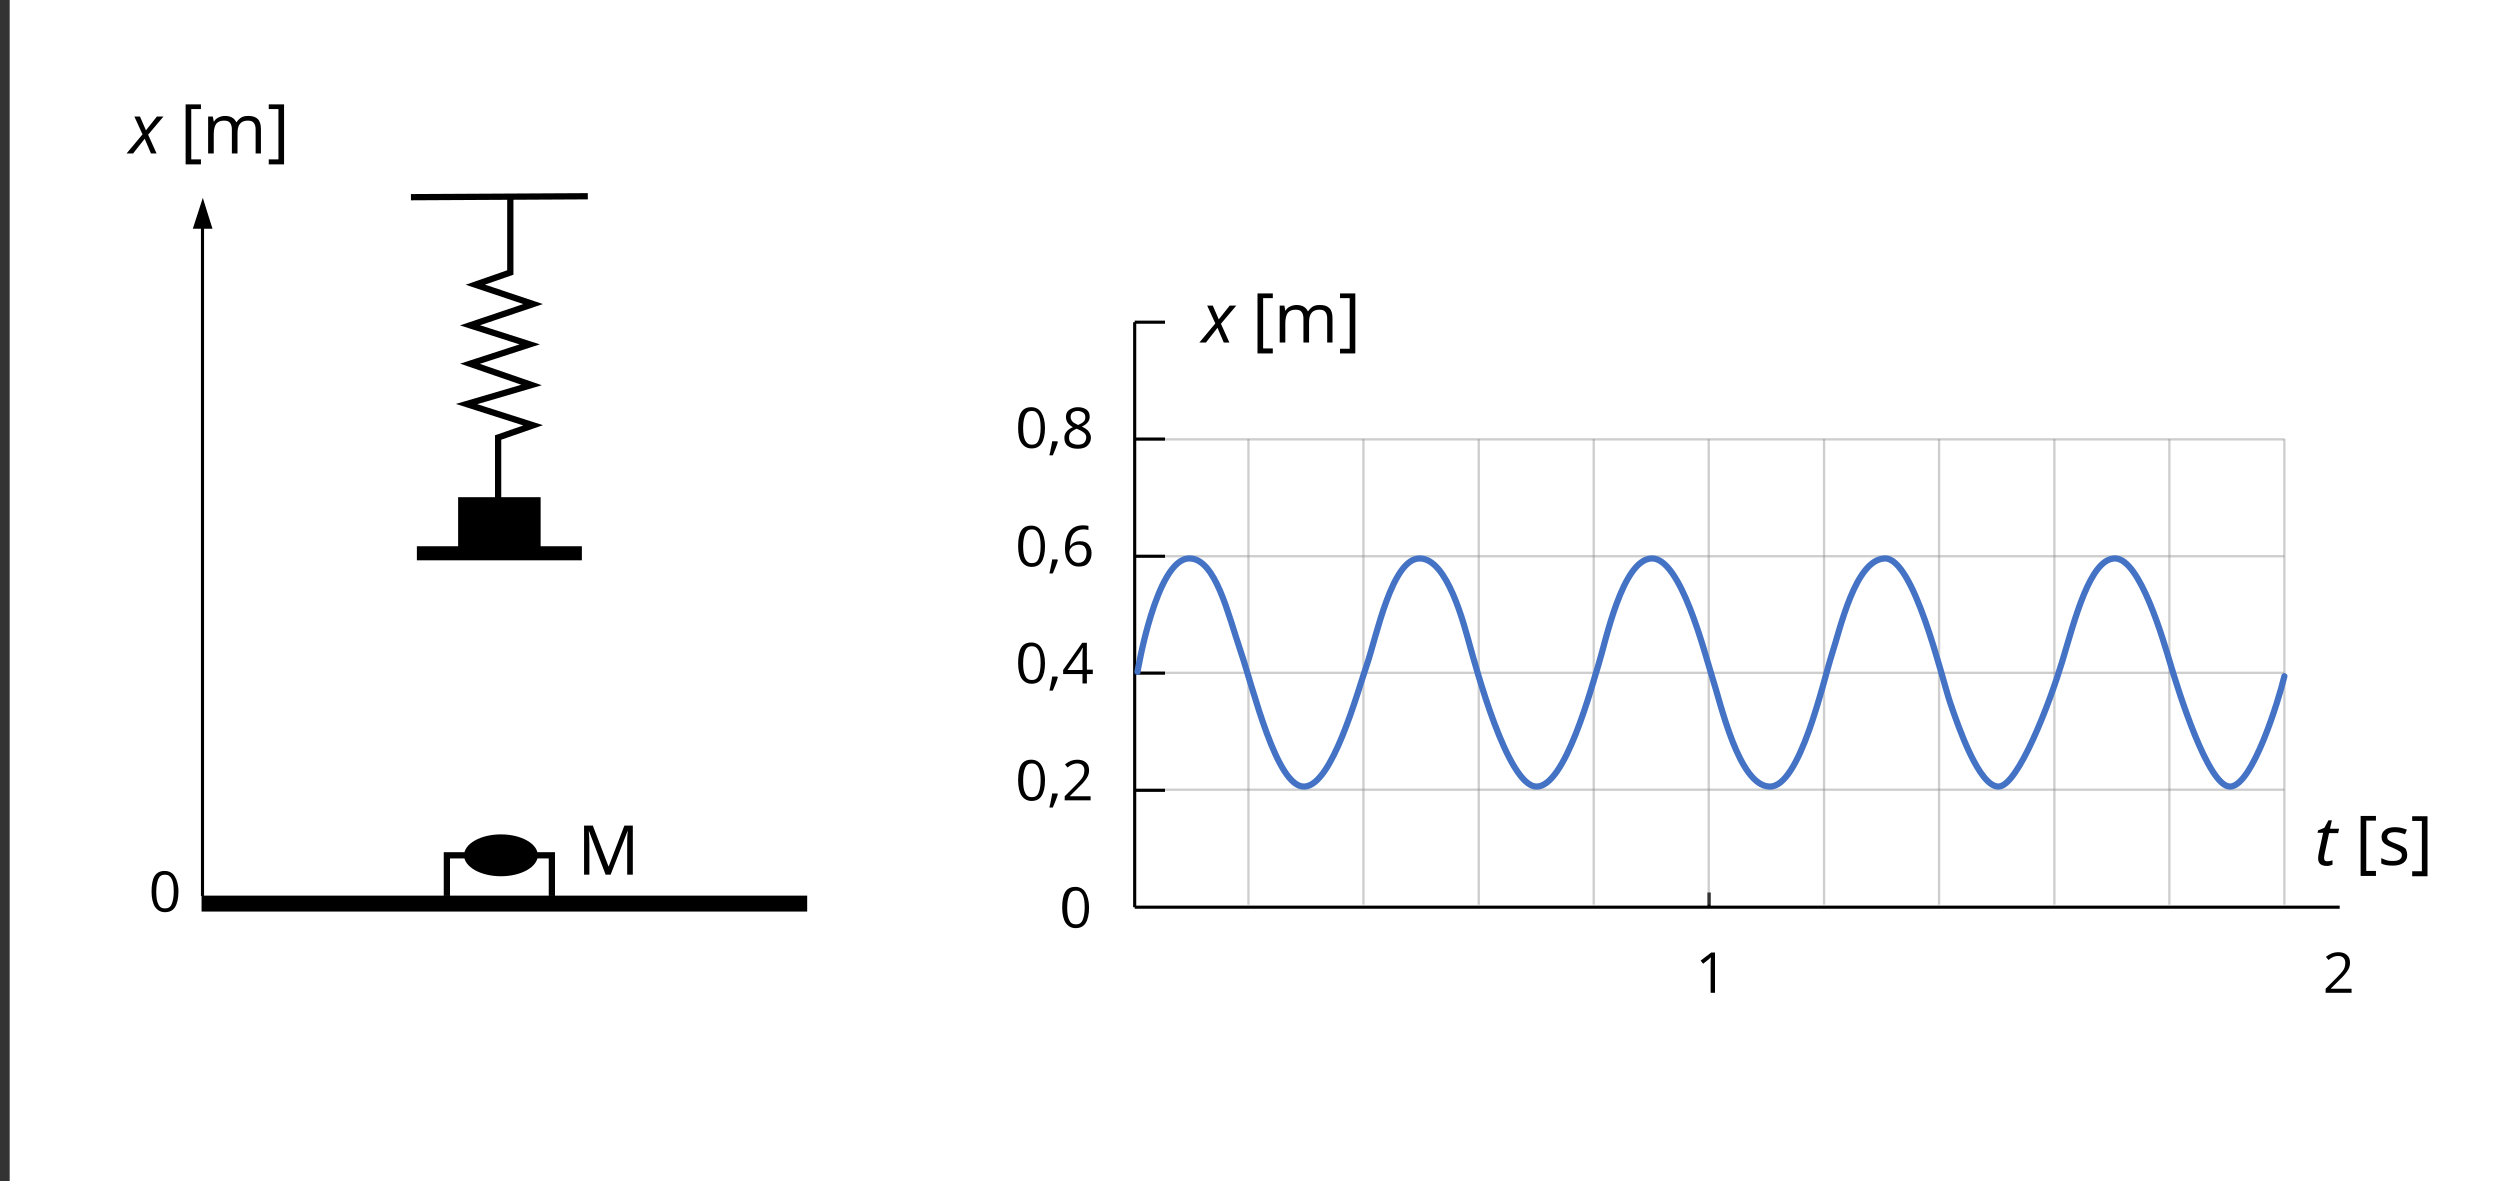 <?xml version="1.0" encoding="utf-8"?>
<!-- Generator: Adobe Illustrator 23.0.1, SVG Export Plug-In . SVG Version: 6.00 Build 0)  -->
<svg xmlns="http://www.w3.org/2000/svg" xmlns:xlink="http://www.w3.org/1999/xlink" version="1.1" x="0px" y="0px" viewBox="0 0 800 378" style="enable-background:new 0 0 800 378;" xml:space="preserve">
<rect x="0" y="0" width="800" height="378" fill="#333333" stroke="none"/>
<style type="text/css">
	.st0{fill:#FFFFFF;}
	.st1{fill:none;stroke:#000000;stroke-miterlimit:10;}
	.st2{opacity:0.4;fill:none;stroke:#868686;stroke-width:0.75;stroke-linejoin:round;stroke-miterlimit:10;}
	.st3{fill:none;stroke:#4472C4;stroke-width:2;stroke-linecap:round;stroke-linejoin:round;stroke-miterlimit:10;}
	.st4{stroke:#000000;stroke-linejoin:round;stroke-miterlimit:10;}
	.st5{fill-rule:evenodd;clip-rule:evenodd;}
	.st6{fill:none;stroke:#000000;stroke-width:2;stroke-miterlimit:10;}
	.st7{fill:none;stroke:#020202;stroke-width:2;stroke-miterlimit:10;}
</style>
<g id="tlo">
</g>
<g id="rysunek">
</g>
<g id="wektor_x5F_bialy">
	<rect x="3.1" y="0" class="st0" width="799.9" height="378"/>
	<g>
		<g>
			<path d="M744.9,275.6c0.4,0,0.9-0.1,1.5-0.3v1.4c-0.2,0.1-0.5,0.2-0.9,0.3s-0.6,0.1-0.9,0.1c-0.9,0-1.6-0.2-2.1-0.6     c-0.5-0.4-0.7-1.1-0.7-1.9c0-0.5,0.1-1,0.2-1.6l1.4-6.5h-1.8l0.2-0.8l2-0.8l1.3-2.4h1.1l-0.6,2.7h2.9l-0.3,1.4h-2.9l-1.4,6.5     c-0.1,0.6-0.2,1.1-0.2,1.4c0,0.4,0.1,0.7,0.3,0.9S744.6,275.6,744.9,275.6z"/>
			<path d="M760.3,280.3h-4.9v-19.2h4.9v1.5h-3.1v16.1h3.1V280.3z"/>
			<path d="M770.3,273.6c0,1.1-0.4,1.9-1.2,2.5s-2,0.9-3.4,0.9c-1.6,0-2.8-0.2-3.7-0.7v-1.7c0.6,0.3,1.2,0.5,1.8,0.7     c0.6,0.2,1.3,0.2,1.9,0.2c0.9,0,1.6-0.1,2.1-0.4c0.5-0.3,0.8-0.8,0.8-1.4c0-0.5-0.2-0.9-0.6-1.2c-0.4-0.3-1.2-0.7-2.3-1.2     c-1.1-0.4-1.9-0.8-2.3-1.1c-0.5-0.3-0.8-0.7-1-1c-0.2-0.4-0.3-0.8-0.3-1.4c0-1,0.4-1.7,1.2-2.3c0.8-0.6,1.9-0.8,3.2-0.8     c1.3,0,2.5,0.3,3.7,0.8l-0.6,1.5c-1.2-0.5-2.3-0.7-3.2-0.7c-0.8,0-1.5,0.1-1.9,0.4s-0.6,0.6-0.6,1.1c0,0.3,0.1,0.6,0.2,0.8     c0.2,0.2,0.4,0.4,0.8,0.6s1,0.5,2.1,0.9c1.4,0.5,2.3,1,2.8,1.5C770.1,272.2,770.3,272.9,770.3,273.6z"/>
			<path d="M771.9,278.8h3.1v-16.1h-3.1v-1.5h4.9v19.2h-4.9V278.8z"/>
		</g>
	</g>
	<g>
		<path d="M389.6,104.9l-3.7,4.7h-2.1l5.1-6.1l-2.6-5.7h1.8l1.9,4.4l3.5-4.4h2.1l-4.9,5.8l2.7,6h-1.8L389.6,104.9z"/>
		<path d="M407.3,113.1h-4.9V93.9h4.9v1.5h-3.1v16.1h3.1V113.1z"/>
		<path d="M424.7,109.6v-7.7c0-0.9-0.2-1.6-0.6-2.1c-0.4-0.5-1-0.7-1.9-0.7c-1.1,0-1.9,0.3-2.5,1c-0.5,0.6-0.8,1.6-0.8,2.9v6.6h-1.8    v-7.7c0-0.9-0.2-1.6-0.6-2.1c-0.4-0.5-1-0.7-1.9-0.7c-1.1,0-1.9,0.3-2.5,1c-0.5,0.7-0.8,1.8-0.8,3.3v6.2h-1.8V97.8h1.5l0.3,1.6    h0.1c0.3-0.6,0.8-1,1.4-1.3c0.6-0.3,1.3-0.5,2.1-0.5c1.8,0,3,0.7,3.6,2h0.1c0.4-0.6,0.9-1.1,1.5-1.5c0.7-0.4,1.4-0.5,2.3-0.5    c1.3,0,2.3,0.3,3,1c0.7,0.7,1,1.8,1,3.3v7.7H424.7z"/>
		<path d="M428.8,111.6h3.1V95.4h-3.1v-1.5h4.9v19.2h-4.9V111.6z"/>
	</g>
	<line class="st1" x1="363.1" y1="290.3" x2="748.7" y2="290.3"/>
	<line class="st1" x1="546.9" y1="290.3" x2="546.9" y2="285.6"/>
	<g>
		<g>
			<path d="M548.8,317.7h-1.4v-9.2c0-0.8,0-1.5,0.1-2.2c-0.1,0.1-0.3,0.3-0.4,0.4s-0.8,0.7-2.1,1.7l-0.8-1l3.4-2.6h1.2V317.7z"/>
		</g>
	</g>
	<g>
		<g>
			<path d="M752.6,317.7h-8.4v-1.3l3.4-3.4c1-1,1.7-1.8,2-2.2s0.6-0.9,0.7-1.3s0.2-0.9,0.2-1.4c0-0.7-0.2-1.2-0.6-1.6     s-1-0.6-1.7-0.6c-0.5,0-1,0.1-1.5,0.3s-1,0.5-1.6,1l-0.8-1c1.2-1,2.5-1.5,3.9-1.5c1.2,0,2.2,0.3,2.8,0.9c0.7,0.6,1,1.4,1,2.5     c0,0.8-0.2,1.6-0.7,2.4s-1.3,1.8-2.6,3l-2.8,2.8v0.1h6.6V317.7z"/>
		</g>
	</g>
	<line class="st2" x1="399.5" y1="140.5" x2="399.5" y2="289.5"/>
	<line class="st2" x1="436.3" y1="140.5" x2="436.3" y2="289.5"/>
	<line class="st2" x1="473.2" y1="140.5" x2="473.2" y2="289.5"/>
	<line class="st2" x1="510" y1="140.5" x2="510" y2="289.5"/>
	<line class="st2" x1="546.8" y1="140.5" x2="546.8" y2="289.5"/>
	<line class="st2" x1="583.7" y1="140.5" x2="583.7" y2="289.5"/>
	<line class="st2" x1="620.5" y1="140.5" x2="620.5" y2="289.5"/>
	<line class="st2" x1="657.4" y1="140.5" x2="657.4" y2="289.5"/>
	<line class="st2" x1="694.2" y1="140.5" x2="694.2" y2="289.5"/>
	<line class="st2" x1="731" y1="140.5" x2="731" y2="289.5"/>
	<path class="st2" d="M363.3,140.6H731 M363.3,178H731 M363.3,215.3H731 M363.3,252.7H731"/>
	<g>
		<g>
			<g>
				<g>
					<path d="M348.5,290.4c0,2.2-0.4,3.9-1.1,5s-1.8,1.6-3.2,1.6c-1.4,0-2.4-0.6-3.2-1.7c-0.7-1.1-1.1-2.8-1.1-4.9       c0-2.2,0.3-3.9,1-5s1.8-1.6,3.2-1.6c1.4,0,2.5,0.6,3.2,1.7S348.5,288.3,348.5,290.4z M341.5,290.4c0,1.9,0.2,3.2,0.7,4.1       c0.4,0.9,1.1,1.3,2.1,1.3c1,0,1.7-0.4,2.1-1.3s0.7-2.2,0.7-4.1s-0.2-3.2-0.7-4.1s-1.1-1.3-2.1-1.3c-1,0-1.7,0.4-2.1,1.3       S341.5,288.6,341.5,290.4z"/>
				</g>
			</g>
			<g>
				<g>
					<path d="M334.4,249.7c0,2.2-0.4,3.9-1.1,5s-1.8,1.6-3.2,1.6c-1.4,0-2.4-0.6-3.2-1.7c-0.7-1.1-1.1-2.8-1.1-4.9       c0-2.2,0.3-3.9,1-5s1.8-1.6,3.2-1.6c1.4,0,2.5,0.6,3.2,1.7S334.4,247.5,334.4,249.7z M327.4,249.7c0,1.9,0.2,3.2,0.7,4.1       c0.4,0.9,1.1,1.3,2.1,1.3c1,0,1.7-0.4,2.1-1.3s0.7-2.2,0.7-4.1s-0.2-3.2-0.7-4.1s-1.1-1.3-2.1-1.3c-1,0-1.7,0.4-2.1,1.3       S327.4,247.8,327.4,249.7z"/>
					<path d="M338.4,254l0.1,0.2c-0.2,0.6-0.4,1.3-0.7,2c-0.3,0.8-0.6,1.5-0.9,2.2h-1.1c0.2-0.6,0.3-1.4,0.5-2.3s0.3-1.6,0.4-2.2       H338.4z"/>
					<path d="M349.1,256.1h-8.4v-1.3l3.4-3.4c1-1,1.7-1.8,2-2.2s0.6-0.9,0.7-1.3s0.2-0.9,0.2-1.4c0-0.7-0.2-1.2-0.6-1.6       s-1-0.6-1.7-0.6c-0.5,0-1,0.1-1.5,0.3s-1,0.5-1.6,1l-0.8-1c1.2-1,2.5-1.5,3.9-1.5c1.2,0,2.2,0.3,2.8,0.9c0.7,0.6,1,1.4,1,2.5       c0,0.8-0.2,1.6-0.7,2.4s-1.3,1.8-2.6,3l-2.8,2.8v0.1h6.6V256.1z"/>
				</g>
			</g>
			<g>
				<g>
					<path d="M334.4,212.2c0,2.2-0.4,3.9-1.1,5s-1.8,1.6-3.2,1.6c-1.4,0-2.4-0.6-3.2-1.7c-0.7-1.1-1.1-2.8-1.1-4.9       c0-2.2,0.3-3.9,1-5s1.8-1.6,3.2-1.6c1.4,0,2.5,0.6,3.2,1.7S334.4,210.1,334.4,212.2z M327.4,212.2c0,1.9,0.2,3.2,0.7,4.1       c0.4,0.9,1.1,1.3,2.1,1.3c1,0,1.7-0.4,2.1-1.3s0.7-2.2,0.7-4.1s-0.2-3.2-0.7-4.1s-1.1-1.3-2.1-1.3c-1,0-1.7,0.4-2.1,1.3       S327.4,210.3,327.4,212.2z"/>
					<path d="M338.4,216.6l0.1,0.2c-0.2,0.6-0.4,1.3-0.7,2c-0.3,0.8-0.6,1.5-0.9,2.2h-1.1c0.2-0.6,0.3-1.4,0.5-2.3s0.3-1.6,0.4-2.2       H338.4z"/>
					<path d="M349.7,215.7h-1.9v3h-1.4v-3h-6.2v-1.3l6.1-8.7h1.5v8.6h1.9V215.7z M346.4,214.4v-4.3c0-0.8,0-1.8,0.1-2.8h-0.1       c-0.3,0.6-0.5,1-0.8,1.4l-4,5.7H346.4z"/>
				</g>
			</g>
			<g>
				<g>
					<path d="M334.4,174.8c0,2.2-0.4,3.9-1.1,5s-1.8,1.6-3.2,1.6c-1.4,0-2.4-0.6-3.2-1.7c-0.7-1.1-1.1-2.8-1.1-4.9       c0-2.2,0.3-3.9,1-5s1.8-1.6,3.2-1.6c1.4,0,2.5,0.6,3.2,1.7S334.4,172.6,334.4,174.8z M327.4,174.8c0,1.9,0.2,3.2,0.7,4.1       s1.1,1.3,2.1,1.3c1,0,1.7-0.4,2.1-1.3s0.7-2.2,0.7-4.1s-0.2-3.2-0.7-4.1s-1.1-1.3-2.1-1.3c-1,0-1.7,0.4-2.1,1.3       S327.4,172.9,327.4,174.8z"/>
					<path d="M338.4,179.1l0.1,0.2c-0.2,0.6-0.4,1.3-0.7,2c-0.3,0.8-0.6,1.5-0.9,2.2h-1.1c0.2-0.6,0.3-1.4,0.5-2.3s0.3-1.6,0.4-2.2       H338.4z"/>
					<path d="M340.8,175.7c0-2.5,0.5-4.4,1.5-5.7s2.4-1.9,4.4-1.9c0.7,0,1.2,0.1,1.6,0.2v1.3c-0.5-0.1-1-0.2-1.5-0.2       c-1.4,0-2.4,0.4-3.2,1.3s-1.1,2.2-1.2,4h0.1c0.6-1,1.7-1.5,3.1-1.5c1.2,0,2.1,0.3,2.7,1s1,1.6,1,2.8c0,1.3-0.4,2.4-1.1,3.2       c-0.7,0.8-1.7,1.1-3,1.1c-1.3,0-2.4-0.5-3.2-1.5C341.2,178.9,340.8,177.5,340.8,175.7z M345.1,180.1c0.8,0,1.5-0.3,1.9-0.8       s0.7-1.3,0.7-2.3c0-0.8-0.2-1.5-0.6-2s-1.1-0.7-1.9-0.7c-0.5,0-1,0.1-1.5,0.3s-0.8,0.5-1.1,0.9s-0.4,0.8-0.4,1.2       c0,0.6,0.1,1.2,0.4,1.7s0.6,0.9,1,1.2S344.5,180.1,345.1,180.1z"/>
				</g>
			</g>
			<g>
				<g>
					<path d="M334.4,136.9c0,2.2-0.4,3.9-1.1,5s-1.8,1.6-3.2,1.6c-1.4,0-2.4-0.6-3.2-1.7s-1.1-2.8-1.1-4.9c0-2.2,0.3-3.9,1-5       s1.8-1.6,3.2-1.6c1.4,0,2.5,0.6,3.2,1.7S334.4,134.8,334.4,136.9z M327.4,136.9c0,1.9,0.2,3.2,0.7,4.1s1.1,1.3,2.1,1.3       c1,0,1.7-0.4,2.1-1.3s0.7-2.2,0.7-4.1s-0.2-3.2-0.7-4.1s-1.1-1.3-2.1-1.3c-1,0-1.7,0.4-2.1,1.3S327.4,135,327.4,136.9z"/>
					<path d="M338.4,141.3l0.1,0.2c-0.2,0.6-0.4,1.3-0.7,2s-0.6,1.5-0.9,2.2h-1.1c0.2-0.6,0.3-1.4,0.5-2.3s0.3-1.6,0.4-2.2H338.4z"/>
					<path d="M344.9,130.3c1.2,0,2.1,0.3,2.8,0.8s1,1.3,1,2.3c0,0.6-0.2,1.2-0.6,1.7s-1,1-1.9,1.4c1,0.5,1.8,1,2.2,1.6       s0.7,1.2,0.7,1.9c0,1.1-0.4,1.9-1.1,2.6s-1.8,1-3.1,1c-1.4,0-2.4-0.3-3.2-0.9s-1.1-1.5-1.1-2.6c0-1.5,0.9-2.6,2.7-3.4       c-0.8-0.5-1.4-1-1.7-1.5s-0.5-1.1-0.5-1.8c0-0.9,0.3-1.7,1-2.2S343.7,130.3,344.9,130.3z M342.1,140.1c0,0.7,0.2,1.3,0.7,1.6       s1.2,0.6,2.1,0.6c0.9,0,1.6-0.2,2-0.6s0.7-1,0.7-1.7c0-0.6-0.2-1.1-0.7-1.5s-1.3-0.9-2.4-1.3c-0.9,0.4-1.5,0.8-1.9,1.2       S342.1,139.5,342.1,140.1z M344.9,131.5c-0.7,0-1.3,0.2-1.7,0.5s-0.6,0.8-0.6,1.4c0,0.5,0.2,1,0.5,1.4s1,0.8,1.9,1.2       c0.8-0.4,1.4-0.7,1.8-1.1s0.5-0.9,0.5-1.4c0-0.6-0.2-1.1-0.6-1.4S345.6,131.5,344.9,131.5z"/>
				</g>
			</g>
		</g>
		<line class="st1" x1="363.1" y1="290.3" x2="363.1" y2="103.1"/>
		<g>
			<g>
				<line class="st1" x1="363.1" y1="252.9" x2="372.8" y2="252.9"/>
				<line class="st1" x1="363.1" y1="215.4" x2="372.8" y2="215.4"/>
				<line class="st1" x1="363.1" y1="178" x2="372.8" y2="178"/>
				<line class="st1" x1="363.1" y1="140.5" x2="372.8" y2="140.5"/>
				<line class="st1" x1="363.1" y1="103.1" x2="372.8" y2="103.1"/>
			</g>
		</g>
	</g>
	<path class="st3" d="M364,215c0,0,6-36.3,16.6-36.3c8.4,0,12.4,18,16.4,29.7c4,11.7,11.5,43.7,20.4,43.3c8.9-0.3,16.9-30,20-39   c3.1-9,8-34,16.9-34s14.2,21.3,16,27.7c1.8,6.3,12,45,21.3,45.3s17.8-32.3,20-39.3c2.2-7,7.5-33.3,16.9-33.7   c9.3-0.3,16.9,30,19.5,38.3c2.7,8.3,8.4,34.3,18.2,34.7s17.3-34,20-42.3c2.7-8.3,7.5-30.3,16.9-30.7c9.3-0.3,18.2,38,20.9,46   c2.7,8,9.3,27,15.5,27c6.2,0,16.4-26.7,20.4-40c4-13.3,8.9-33,16.9-33s15.5,26.3,17.8,34s12,39.3,19.1,39   c7.1-0.3,15.5-27.7,17.3-35.3"/>
	<line class="st4" x1="64.8" y1="286.7" x2="64.8" y2="67.6"/>
	<g>
		<path d="M57.1,285.3c0,2.2-0.4,3.9-1.1,5s-1.8,1.6-3.2,1.6c-1.4,0-2.4-0.6-3.2-1.7c-0.7-1.1-1.1-2.8-1.1-4.9c0-2.2,0.3-3.9,1-5    s1.8-1.6,3.2-1.6c1.4,0,2.5,0.6,3.2,1.7S57.1,283.1,57.1,285.3z M50,285.3c0,1.9,0.2,3.2,0.7,4.1c0.4,0.9,1.1,1.3,2.1,1.3    c1,0,1.7-0.4,2.1-1.3s0.7-2.2,0.7-4.1s-0.2-3.2-0.7-4.1s-1.1-1.3-2.1-1.3c-1,0-1.7,0.4-2.1,1.3S50,283.4,50,285.3z"/>
	</g>
	<g>
		<path d="M193.8,279.9l-5.3-13.9h-0.1c0.1,1.1,0.2,2.4,0.2,3.9v10h-1.7v-15.7h2.8l5,13h0.1l5-13h2.7v15.7h-1.8v-10.1    c0-1.2,0-2.4,0.2-3.8h-0.1l-5.4,13.9H193.8z"/>
	</g>
	<g>
		<polygon id="XMLID_2_" class="st5" points="61.7,73.2 68,73.2 66.3,67.8 64.9,63.3   "/>
	</g>
	<g>
		<line class="st6" x1="131.5" y1="63.1" x2="188.1" y2="62.8"/>
	</g>
	<g>
		<polyline class="st7" points="143,286.7 143,273.7 176.6,273.7 176.6,286.7   "/>
		<ellipse cx="160.3" cy="273.7" rx="11.8" ry="6.7"/>
	</g>
	<polyline class="st6" points="163.3,62.5 163.3,87.2 152.1,91.1 170.6,97.3 150.4,104.1 169.5,110.2 150.4,116.4 170.1,123.2    149.3,129.3 170.6,136.1 159.4,140 159.4,163  "/>
	<g>
		<rect x="146.6" y="159.1" width="26.4" height="18"/>
		<rect x="133.4" y="174.8" width="52.8" height="4.5"/>
		<rect x="64.5" y="286.6" width="193.8" height="5.1"/>
	</g>
	<g>
		<path d="M46.3,44.4l-3.7,4.7h-2.1l5.1-6.1L43,37.3h1.8l1.9,4.4l3.5-4.4h2.1l-4.9,5.8l2.7,6h-1.8L46.3,44.4z"/>
		<path d="M64.3,52.6h-4.9V33.4h4.9v1.5h-3.1V51h3.1V52.6z"/>
		<path d="M81.8,49.1v-7.7c0-0.9-0.2-1.6-0.6-2.1c-0.4-0.5-1-0.7-1.9-0.7c-1.1,0-1.9,0.3-2.5,1c-0.5,0.6-0.8,1.6-0.8,2.9v6.6h-1.8    v-7.7c0-0.9-0.2-1.6-0.6-2.1c-0.4-0.5-1-0.7-1.9-0.7c-1.1,0-1.9,0.3-2.5,1c-0.5,0.7-0.8,1.8-0.8,3.3v6.2h-1.8V37.3h1.5l0.3,1.6    h0.1c0.3-0.6,0.8-1,1.4-1.3s1.3-0.5,2.1-0.5c1.8,0,3,0.7,3.6,2h0.1c0.4-0.6,0.9-1.1,1.5-1.5c0.7-0.4,1.4-0.5,2.3-0.5    c1.3,0,2.3,0.3,3,1c0.7,0.7,1,1.8,1,3.3v7.7H81.8z"/>
		<path d="M86,51h3.1V34.9H86v-1.5h4.9v19.2H86V51z"/>
	</g>
</g>
</svg>

